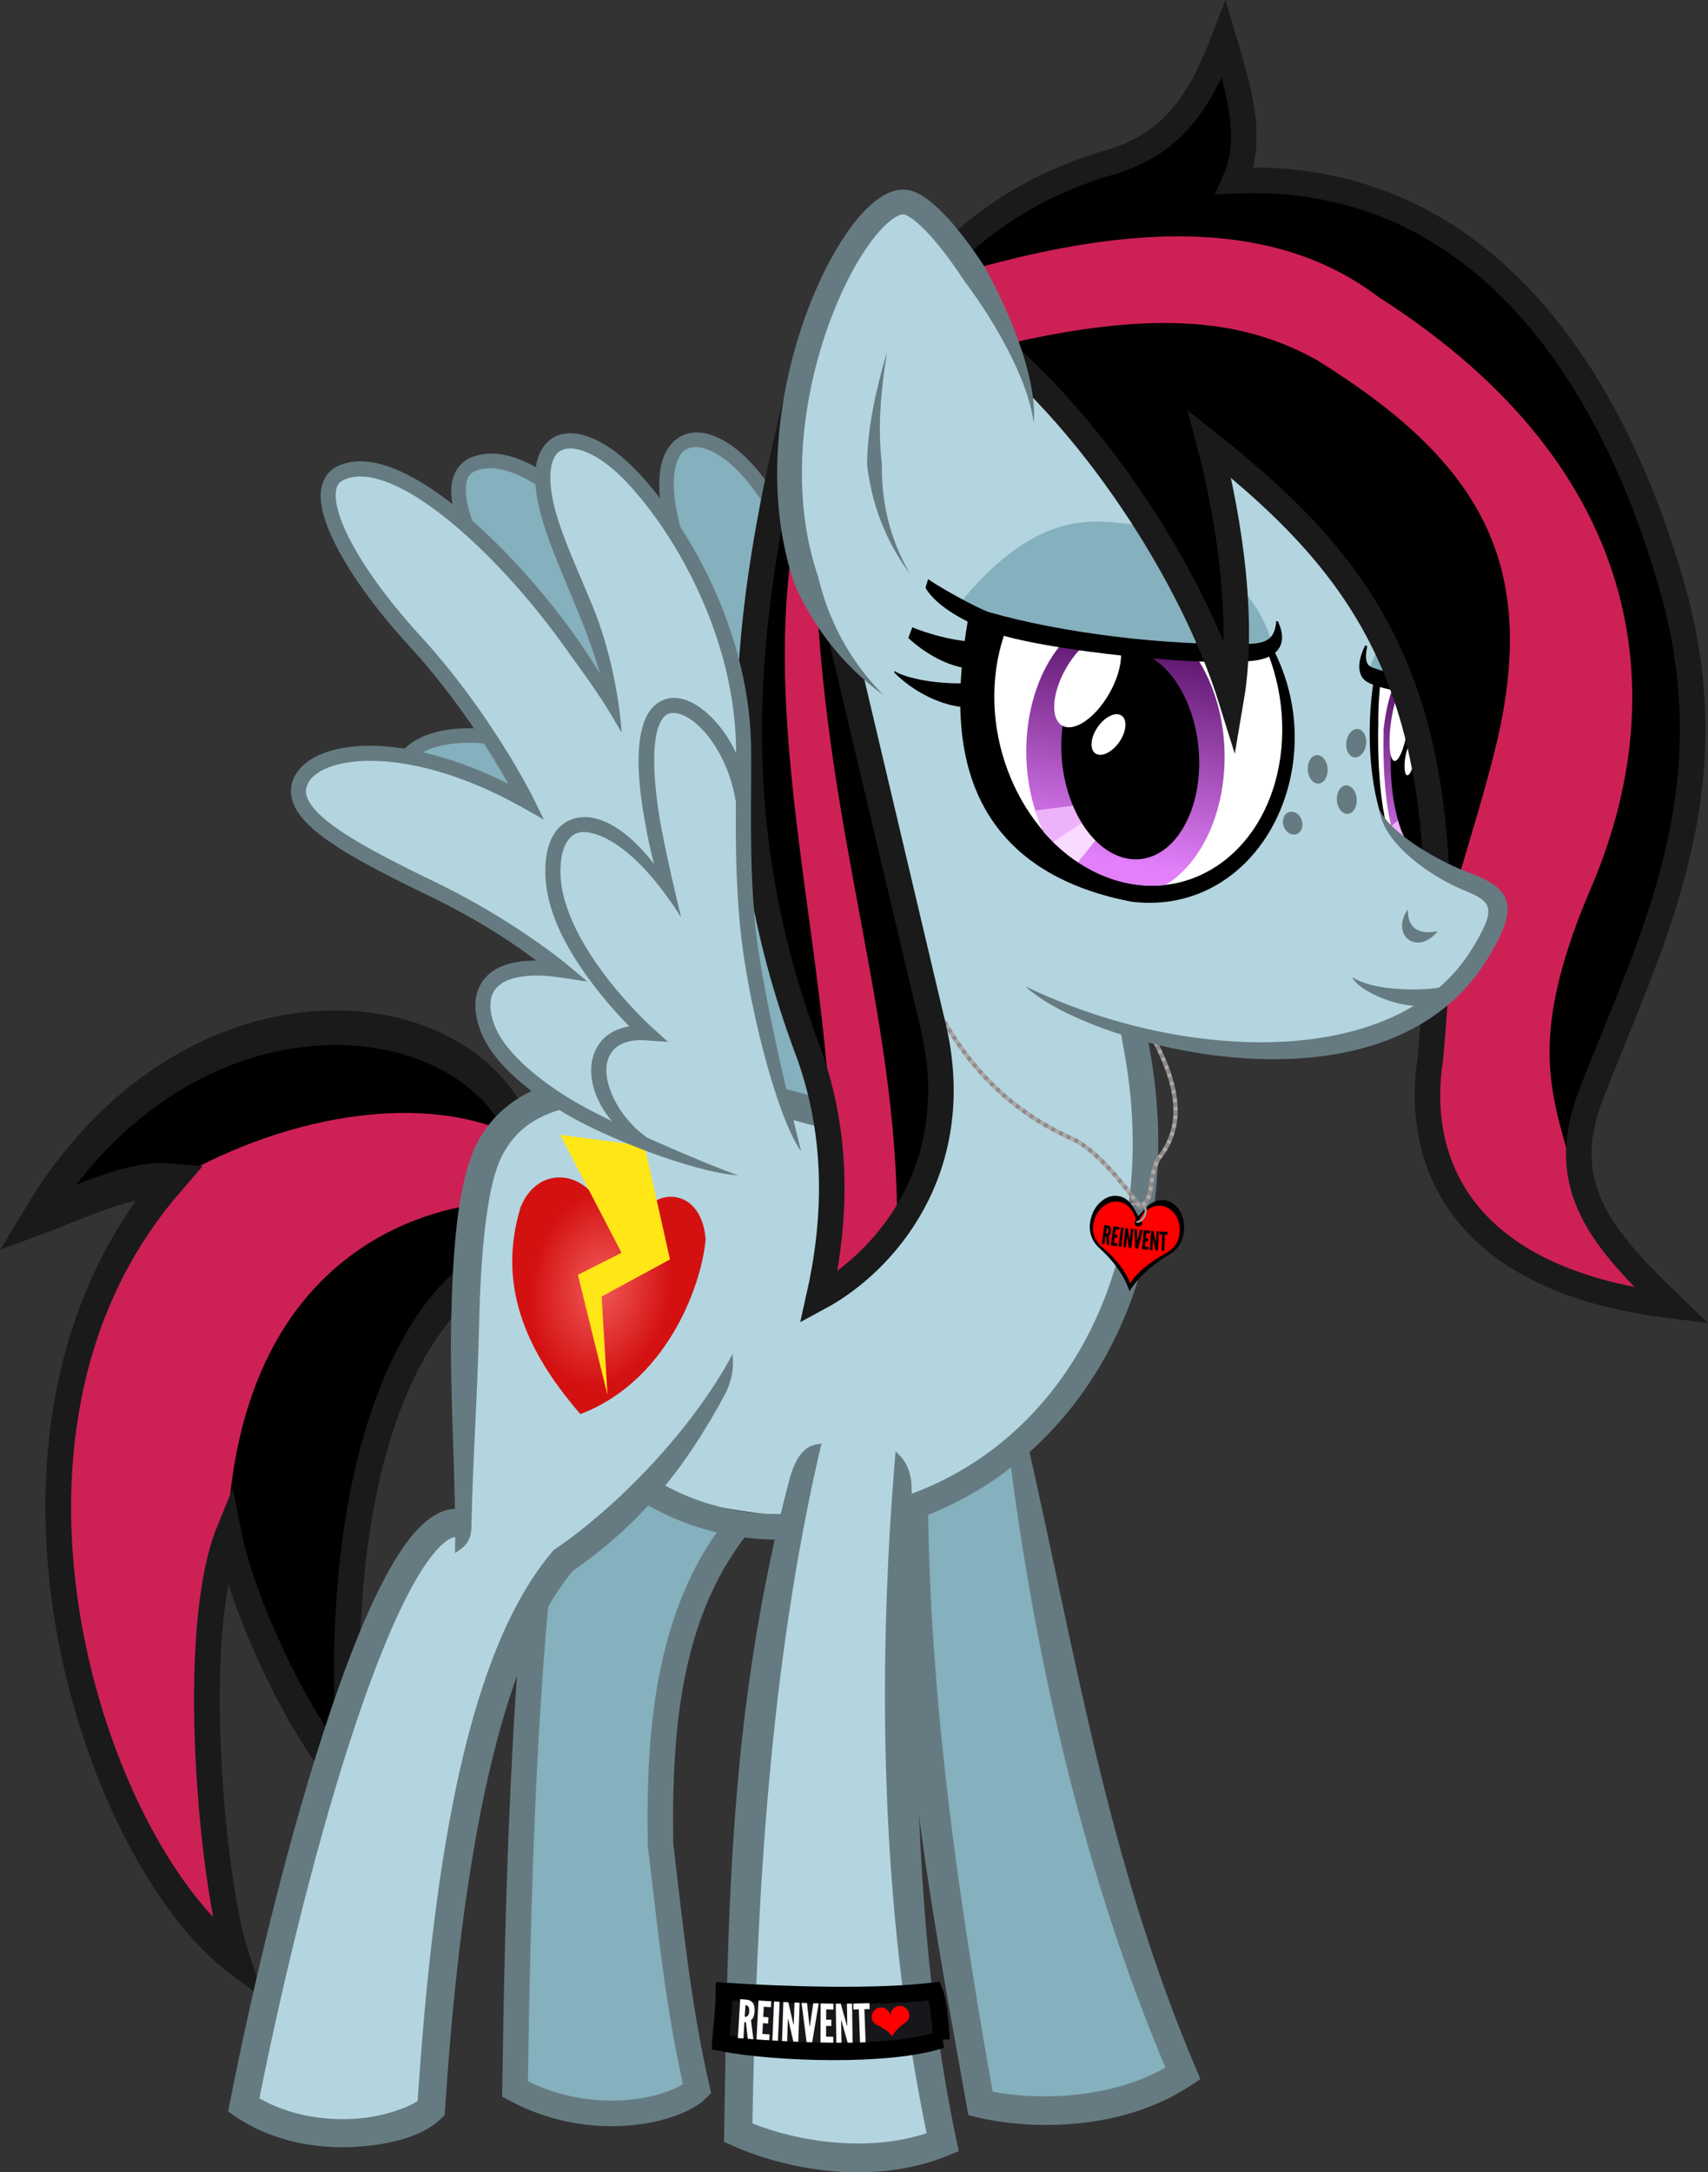 <?xml version="1.0" encoding="UTF-8" standalone="no"?>
<!-- Created with Inkscape (http://www.inkscape.org/) -->
<svg xmlns:dc="http://purl.org/dc/elements/1.1/" xmlns:cc="http://creativecommons.org/ns#" xmlns:rdf="http://www.w3.org/1999/02/22-rdf-syntax-ns#" xmlns:svg="http://www.w3.org/2000/svg" xmlns="http://www.w3.org/2000/svg" xmlns:xlink="http://www.w3.org/1999/xlink" xmlns:sodipodi="http://sodipodi.sourceforge.net/DTD/sodipodi-0.dtd" xmlns:inkscape="http://www.inkscape.org/namespaces/inkscape" width="226.484mm" height="287.95mm" viewBox="0 0 802.501 1020.294" id="svg13777" version="1.1" inkscape:version="0.91 r13725" sodipodi:docname="EmoOC4.svg">
  <rect x="0" y="0" width="802.501" height="1020.294" fill="#333333" stroke="none"/>
  <defs id="defs13779">
    <clipPath id="clipPath4334-3" clipPathUnits="userSpaceOnUse">
      <path style="opacity:1;fill:#ffffff;fill-opacity:1;fill-rule:evenodd;stroke:none;stroke-width:6;stroke-linecap:butt;stroke-linejoin:miter;stroke-miterlimit:12;stroke-dasharray:none;stroke-dashoffset:7.5;stroke-opacity:1" d="m 500.515,562.796 c 95.01,-9.851 102.808,-24.08 102.808,-24.08 21.895,-29.553 21.772,-76.346 21.772,-76.346 0,0 15.954,-95.5 -59.296,-93.585 -56.992,7.115 -88.199,74.567 -88.199,74.567 -13.812,80.724 22.915,119.444 22.915,119.444 z" id="path4336-6" inkscape:connector-curvature="0" sodipodi:nodetypes="cccccc"/>
    </clipPath>
    <linearGradient inkscape:collect="always" xlink:href="#linearGradient10648" id="linearGradient10289-9" gradientUnits="userSpaceOnUse" x1="641.05" y1="430.004" x2="626.065" y2="568.425"/>
    <linearGradient inkscape:collect="always" id="linearGradient10648">
      <stop style="stop-color:#5e176f;stop-opacity:1;" offset="0" id="stop10650"/>
      <stop style="stop-color:#e27ff9;stop-opacity:1" offset="1" id="stop10652"/>
    </linearGradient>
    <clipPath id="clipPath4250-2" clipPathUnits="userSpaceOnUse">
      <ellipse style="opacity:1;fill:url(#linearGradient4234);fill-opacity:1;fill-rule:evenodd;stroke:none;stroke-width:4;stroke-linecap:butt;stroke-linejoin:miter;stroke-miterlimit:12;stroke-dasharray:none;stroke-dashoffset:7.5;stroke-opacity:1" id="ellipse4252-5" cx="634.012" cy="494.687" rx="58.959" ry="81.931" transform="matrix(1,0,-0.136,0.991,0,0)"/>
    </clipPath>
    <radialGradient inkscape:collect="always" xlink:href="#linearGradient5264" id="radialGradient8935" gradientUnits="userSpaceOnUse" gradientTransform="matrix(0.967,-6.2360455e-8,4.2178498e-8,1.371,12.684,-30.127)" cx="215.82" cy="43.473" fx="215.82" fy="43.473" r="12.859"/>
    <linearGradient inkscape:collect="always" id="linearGradient5264">
      <stop style="stop-color:#f25a5a;stop-opacity:1" offset="0" id="stop5266"/>
      <stop style="stop-color:#d31111;stop-opacity:1" offset="1" id="stop5268"/>
    </linearGradient>
    <clipPath id="clipPath4328-0" clipPathUnits="userSpaceOnUse">
      <ellipse style="opacity:1;fill:#ffffff;fill-opacity:1;fill-rule:evenodd;stroke:none;stroke-width:10;stroke-linecap:butt;stroke-linejoin:miter;stroke-miterlimit:12;stroke-dasharray:none;stroke-dashoffset:7.5;stroke-opacity:1" id="ellipse4330-0" cx="635.441" cy="470.458" rx="86.072" ry="98.922" transform="matrix(1,0,-0.149,0.989,0,0)"/>
    </clipPath>
    <linearGradient inkscape:collect="always" xlink:href="#linearGradient10648" id="linearGradient10654" x1="630.262" y1="430.773" x2="621.416" y2="555.822" gradientUnits="userSpaceOnUse"/>
    <clipPath id="clipPath13658" clipPathUnits="userSpaceOnUse">
      <ellipse style="opacity:1;fill:url(#linearGradient4234);fill-opacity:1;fill-rule:evenodd;stroke:none;stroke-width:4;stroke-linecap:butt;stroke-linejoin:miter;stroke-miterlimit:12;stroke-dasharray:none;stroke-dashoffset:7.5;stroke-opacity:1" id="ellipse13660" cx="634.012" cy="494.687" rx="58.959" ry="81.931" transform="matrix(1,0,-0.136,0.991,0,0)"/>
    </clipPath>
    <inkscape:path-effect end_linecap_type="zerowidth" miter_limit="20" linejoin_type="bevel" start_linecap_type="zerowidth" interpolator_beta="0.2" interpolator_type="Linear" sort_points="false" offset_points="0.545,2.5 | 1,2.5 | 1.8,2.5" is_visible="true" id="path-effect8068-7-2-86-9-5-83-5" effect="powerstroke"/>
    <inkscape:path-effect end_linecap_type="zerowidth" miter_limit="20" linejoin_type="bevel" start_linecap_type="zerowidth" interpolator_beta="0.2" interpolator_type="Linear" sort_points="true" offset_points="0.5,1.5" is_visible="true" id="path-effect8121-0-5-8-8-9-30-7" effect="powerstroke"/>
  </defs>
  <sodipodi:namedview id="base" pagecolor="#969696" bordercolor="#666666" borderopacity="1.0" inkscape:pageopacity="0" inkscape:pageshadow="2" inkscape:zoom="0.35" inkscape:cx="483.39317" inkscape:cy="453.00406" inkscape:document-units="px" inkscape:current-layer="layer1" showgrid="false" fit-margin-top="0" fit-margin-left="0" fit-margin-right="0" fit-margin-bottom="0" inkscape:window-width="1600" inkscape:window-height="856" inkscape:window-x="-4" inkscape:window-y="-4" inkscape:window-maximized="1"/>
  <g inkscape:label="Layer 1" inkscape:groupmode="layer" id="layer1" transform="translate(146.965,0.642)">
    <g transform="translate(-626.865,451.987)" id="g13515">
      <g transform="matrix(0.981,-0.193,0.193,0.981,23.589,156.319)" id="g10910">
        <path sodipodi:nodetypes="ccccc" inkscape:connector-curvature="0" id="path10912" d="m 856.694,234.045 c -19.665,105.384 -25.192,209.355 -31.498,313.403 29.312,8.549 60.213,12.729 95.01,6.196 C 903.519,447.594 901.887,343.552 905.748,240.241 Z" style="display:inline;opacity:1;fill:#85b0bd;fill-opacity:1;fill-rule:evenodd;stroke:#000000;stroke-width:0;stroke-linecap:butt;stroke-linejoin:miter;stroke-miterlimit:4;stroke-dasharray:none;stroke-opacity:1"/>
        <path sodipodi:nodetypes="ccccccccccccc" inkscape:connector-curvature="0" id="path10914" d="m 850.945,241.668 c -28.513,108.449 -28.966,201.634 -30.793,307.328 l -0.075,4.333 3.955,1.78 c 25.039,11.273 65.959,19.182 101.246,4.702 l 5.064,-2.08 -1.123,-5.357 C 907.285,447.274 911.457,352.598 908.173,244.285 c -0.769,-8.183 -3.961,-12.005 -7.487,-15.224 -8.834,103.795 -7.096,215.298 14.577,320.196 -27.683,9.248 -60.612,3.955 -81.848,-4.573 1.918,-103.848 7.892,-214.902 32.44,-319.295 -3.971,0.66 -10.414,0.639 -14.91,16.28 z" style="color:#000000;font-style:normal;font-variant:normal;font-weight:normal;font-stretch:normal;font-size:medium;line-height:normal;font-family:sans-serif;text-indent:0;text-align:start;text-decoration:none;text-decoration-line:none;text-decoration-style:solid;text-decoration-color:#000000;letter-spacing:normal;word-spacing:normal;text-transform:none;direction:ltr;block-progression:tb;writing-mode:lr-tb;baseline-shift:baseline;text-anchor:start;white-space:normal;clip-rule:nonzero;display:inline;overflow:visible;visibility:visible;opacity:1;isolation:auto;mix-blend-mode:normal;color-interpolation:sRGB;color-interpolation-filters:linearRGB;solid-color:#000000;solid-opacity:1;fill:#667b81;fill-opacity:1;fill-rule:evenodd;stroke:none;stroke-width:12;stroke-linecap:butt;stroke-linejoin:miter;stroke-miterlimit:4;stroke-dasharray:none;stroke-dashoffset:0;stroke-opacity:1;color-rendering:auto;image-rendering:auto;shape-rendering:auto;text-rendering:auto;enable-background:accumulate"/>
      </g>
      <g id="g10809">
        <g transform="matrix(0.793,0.749,-0.547,1.057,849.956,-484.848)" style="display:inline;fill:#000000;fill-opacity:1;stroke:none;stroke-width:0.895;stroke-opacity:1" inkscape:label="hair 1" id="g10793">
          <path sodipodi:nodetypes="ccccccc" inkscape:connector-curvature="0" id="path10795" d="M 165.779,467.142 C 145.776,378.104 -24.123,452.73 -34.292,596.285 -18.417,576.973 -5.547,557.516 11.546,546.952 -22.919,683.684 119.567,768.954 198.296,760.565 173.272,745.363 111.872,677.198 107.563,636.093 130.2,655.493 183.989,676.58 207.012,675.246 96.658,545.87 160.171,461.221 168.982,480.326" style="fill:#000000;fill-opacity:1;fill-rule:evenodd;stroke:none;stroke-width:12.532;stroke-linecap:butt;stroke-linejoin:miter;stroke-miterlimit:13.8;stroke-dasharray:none;stroke-opacity:1"/>
        </g>
        <path style="fill:#cd2156;fill-opacity:1;fill-rule:evenodd;stroke:#000000;stroke-width:0;stroke-linecap:butt;stroke-linejoin:miter;stroke-miterlimit:4;stroke-dasharray:none;stroke-opacity:1" d="M 587.324,464.609 C 586.876,399.003 562.104,346.37 586.653,267.432 592.355,141.597 672.188,116.399 707.374,112.507 l 16.096,-30.851 C 681.093,59.841 615.694,70.332 562.509,101.106 461.459,230.357 516.983,378.137 587.324,464.609 Z" id="path10807" inkscape:connector-curvature="0" sodipodi:nodetypes="cccccc"/>
        <g id="g10789" inkscape:label="hair 1" style="display:inline;fill:none;fill-opacity:1;stroke:#1a1a1a;stroke-width:0.895;stroke-opacity:1" transform="matrix(0.793,0.749,-0.547,1.057,849.956,-484.848)">
          <path style="fill:none;fill-opacity:1;fill-rule:evenodd;stroke:#1a1a1a;stroke-width:12.532;stroke-linecap:butt;stroke-linejoin:miter;stroke-miterlimit:13.8;stroke-dasharray:none;stroke-opacity:1" d="M 165.779,467.142 C 145.776,378.104 -24.123,452.73 -34.292,596.285 -18.417,576.973 -5.547,557.516 11.546,546.952 -22.919,683.684 119.567,768.954 198.296,760.565 173.272,745.363 111.872,677.198 107.563,636.093 130.2,655.493 183.989,676.58 207.012,675.246 96.658,545.87 160.171,461.221 168.982,480.326" id="path10791" inkscape:connector-curvature="0" sodipodi:nodetypes="ccccccc"/>
        </g>
      </g>
      <g id="g10308" style="display:inline" transform="matrix(0.625,1.171,-1.221,0.709,1148.397,-668.578)">
        <path style="display:inline;fill:#85b0bd;fill-opacity:1;stroke:none" d="m 381.013,416.727 c -46.986,-7.703 -91.606,-39.185 -117.576,-55.304 -30.759,-19.092 -69.65,-21.92 -94.752,-17.324 -25.102,4.596 -32.806,20.882 -5.346,29.741 19.327,6.235 46.695,5.026 69.544,17.365 -30.082,-6.82 -114.012,6.11 -117.752,33.232 -1.747,12.674 27.846,15.068 59.577,9.659 34.3,-5.847 65.041,-2.316 65.041,-2.316 -40.694,21.403 -53.991,50.67 -45.29,60.329 7.45,8.271 28.32,-3.407 52.715,-18.256 24.395,-14.849 45.962,-21.567 45.962,-21.567 -13.945,15.728 -12.448,27.753 2.672,31.105 18.295,4.056 52.197,-13.728 78.292,-36.762" id="path10310" inkscape:connector-curvature="0" sodipodi:nodetypes="cssscsscsscsc"/>
        <path style="color:#000000;font-style:normal;font-variant:normal;font-weight:normal;font-stretch:normal;font-size:medium;line-height:normal;font-family:Sans;-inkscape-font-specification:Sans;text-indent:0;text-align:start;text-decoration:none;text-decoration-line:none;letter-spacing:normal;word-spacing:normal;text-transform:none;direction:ltr;block-progression:tb;writing-mode:lr-tb;baseline-shift:baseline;text-anchor:start;display:inline;overflow:visible;visibility:visible;fill:#667b81;fill-opacity:1;fill-rule:nonzero;stroke:none;stroke-width:5;marker:none;enable-background:accumulate" d="m 188.656,339.062 c -7.797,0.091 -15.098,0.791 -21.531,1.969 -6.511,1.192 -11.958,3.137 -16.125,5.656 -4.167,2.519 -7.157,5.631 -8.219,9.375 -1.061,3.744 0.19,7.858 3.375,11.156 3.185,3.298 8.202,6.081 15.312,8.375 15.484,4.995 36.143,6.345 54.938,12.188 -15.557,-0.509 -34.919,1.133 -53.062,4.969 -12.962,2.74 -25.119,6.538 -34.469,11.5 -9.349,4.962 -16.205,11.184 -17.312,19.219 -0.569,4.125 1.709,7.843 5.25,10.094 3.541,2.25 8.346,3.563 14.125,4.344 11.558,1.562 27.041,0.768 43.094,-1.969 23.922,-4.078 45.538,-3.511 56.531,-2.844 -16.692,9.935 -28.494,21.045 -35.188,31.281 -3.81,5.827 -6.081,11.326 -6.812,16.25 -0.731,4.924 0.13,9.415 2.938,12.531 2.447,2.716 6.085,3.749 9.938,3.562 3.852,-0.186 8.13,-1.445 12.875,-3.375 9.49,-3.861 20.843,-10.531 33.062,-17.969 17.054,-10.38 29.708,-15.447 37.406,-18.281 -3.498,5.387 -5.256,10.415 -4.812,15 0.316,3.272 1.844,6.246 4.312,8.469 2.468,2.222 5.795,3.752 9.875,4.656 10.22,2.266 23.599,-1.466 37.875,-8.406 14.276,-6.941 39.969,-25.406 48.844,-37.281 -8.5,6.625 -37.259,26.085 -51.031,32.781 -13.773,6.696 -26.519,9.822 -34.594,8.031 -3.48,-0.772 -5.996,-2.002 -7.625,-3.469 -1.629,-1.467 -2.451,-3.131 -2.656,-5.25 -0.41,-4.238 2.204,-10.687 8.938,-18.281 l 5.938,-6.719 -8.562,2.656 c 0,0 -21.832,6.797 -46.5,21.812 -12.176,7.411 -23.469,14.002 -32.375,17.625 -4.453,1.811 -8.3,2.859 -11.219,3 -2.919,0.141 -4.691,-0.487 -5.969,-1.906 -1.543,-1.713 -2.305,-4.488 -1.719,-8.438 0.587,-3.949 2.55,-8.909 6.062,-14.281 7.026,-10.745 20.219,-23.184 40.25,-33.719 l 7.156,-3.75 -8.031,-0.938 c 0,0 -31.042,-3.573 -65.75,2.344 -15.678,2.673 -30.859,3.389 -41.594,1.938 -5.368,-0.726 -9.617,-2.031 -12.125,-3.625 -2.508,-1.594 -3.274,-2.975 -2.969,-5.188 0.762,-5.526 6.03,-10.888 14.719,-15.5 8.689,-4.612 20.495,-8.355 33.156,-11.031 12.39,-2.619 25.643,-4.211 37.618,-4.777 C 214.493,392.259 223.25,391.5 236.75,392.375 224.875,385.75 209.667,380.221 197.084,377.827 184.411,375.416 172.357,373.862 163,370.844 c -6.619,-2.136 -10.941,-4.703 -13.25,-7.094 -2.309,-2.391 -2.726,-4.303 -2.156,-6.312 0.57,-2.01 2.52,-4.365 6,-6.469 3.48,-2.104 8.397,-3.925 14.438,-5.031 24.474,-4.481 62.949,-1.652 93,17 12.76,7.92 29.83,20.358 50.743,31.223 21.18,11.003 58.92,24.112 73.769,23.582 0,0 -50.08,-17.038 -70.67,-27.653 -20.819,-10.734 -38.017,-23.208 -51.218,-31.402 -23.601,-14.649 -51.61,-19.899 -75,-19.625 z" id="path10312" inkscape:connector-curvature="0" sodipodi:nodetypes="sssssscsssssscsssssscsssscsssscccsssssscccssssssscsssssssscsss"/>
      </g>
      <path sodipodi:nodetypes="ccccc" inkscape:connector-curvature="0" id="path4754" d="m 829.249,260.577 c -35.342,41.567 -39.92,98.323 -39.005,153.073 4.537,38.303 8.372,76.606 17.196,114.909 -9.508,9.615 -48.47,20.013 -85.56,0 1.15,-73.957 3.385,-211.622 18.619,-297.65" style="display:inline;opacity:1;fill:#85b0bd;fill-opacity:1;fill-rule:evenodd;stroke:#667b81;stroke-width:12;stroke-linecap:butt;stroke-linejoin:miter;stroke-miterlimit:4;stroke-dasharray:none;stroke-opacity:1"/>
      <path sodipodi:nodetypes="ccccccccc" inkscape:connector-curvature="0" id="path4770" d="m 595.417,532.991 c 27.335,16.118 56.673,14.22 86.748,5.68 13.034,-86.655 23.287,-173.638 58.865,-257.641 31.914,-25.028 62.695,-51.076 81.068,-88.29 L 852.563,67.276 c -41.641,-3.151 -83.592,-9.402 -123.926,0.516 -42.864,52.763 -27.056,127.778 -34.08,194.134 -37.164,37.33 -47.518,89.979 -67.127,137.34 z" style="display:inline;opacity:1;fill:#b3d5df;fill-opacity:1;fill-rule:evenodd;stroke:#000000;stroke-width:0;stroke-linecap:butt;stroke-linejoin:miter;stroke-miterlimit:4;stroke-dasharray:none;stroke-opacity:1"/>
      <path sodipodi:nodetypes="ccccccc" inkscape:connector-curvature="0" id="path4774" d="m 890.403,-30.633 114.6,-13.833 c 21.77,89.234 28.642,261.632 -102.353,306.909 -41.457,-0.055 -80.919,-4.765 -118.246,-14.457 l 53.701,-183.808 57.644,15.705 z" style="display:inline;opacity:1;fill:#b3d5df;fill-opacity:1;fill-rule:evenodd;stroke:#000000;stroke-width:0;stroke-linecap:butt;stroke-linejoin:miter;stroke-miterlimit:4;stroke-dasharray:none;stroke-opacity:1"/>
      <path sodipodi:nodetypes="cccccscsssccssscccscccccc" inkscape:connector-curvature="0" id="path4749" d="m 824.28,183.045 c -19.315,36.26 -54.744,72.314 -83.448,91.799 l -0.741,0.501 -0.578,0.683 c -38.763,45.623 -55.532,139.068 -63.382,258.15 -4.606,3.101 -16.373,7.611 -30.265,8.378 -14.225,0.785 -30.356,-1.74 -44.083,-9.665 11.471,-57.47 27.962,-124.628 45.664,-177.147 9.075,-26.924 18.491,-49.997 27.386,-65.568 4.447,-7.785 8.805,-13.671 12.491,-17.106 3.686,-3.435 6.098,-4.096 7.633,-3.879 l 1.838,-13.032 c -6.847,-0.966 -13.168,2.366 -18.445,7.283 -5.276,4.917 -10.11,11.742 -14.946,20.208 -9.673,16.932 -19.205,40.525 -28.429,67.892 -18.448,54.735 -35.468,124.431 -47.054,183.297 l -0.842,4.282 3.618,2.442 c 17.529,11.831 38.164,15.112 55.895,14.133 17.731,-0.979 32.372,-5.305 40.46,-13.201 l 1.808,-1.765 0.163,-2.521 c 7.675,-119.356 26.028,-212.476 60.145,-253.166 30.379,-20.894 52.181,-46.767 72.051,-84.069 4.476,-10.228 2.592,-15.843 3.062,-17.929 z" style="color:#000000;font-style:normal;font-variant:normal;font-weight:normal;font-stretch:normal;font-size:medium;line-height:normal;font-family:sans-serif;text-indent:0;text-align:start;text-decoration:none;text-decoration-line:none;text-decoration-style:solid;text-decoration-color:#000000;letter-spacing:normal;word-spacing:normal;text-transform:none;direction:ltr;block-progression:tb;writing-mode:lr-tb;baseline-shift:baseline;text-anchor:start;white-space:normal;clip-rule:nonzero;display:inline;overflow:visible;visibility:visible;opacity:1;isolation:auto;mix-blend-mode:normal;color-interpolation:sRGB;color-interpolation-filters:linearRGB;solid-color:#000000;solid-opacity:1;fill:#667b81;fill-opacity:1;fill-rule:evenodd;stroke:none;stroke-width:12;stroke-linecap:butt;stroke-linejoin:miter;stroke-miterlimit:4;stroke-dasharray:none;stroke-dashoffset:0;stroke-opacity:1;color-rendering:auto;image-rendering:auto;shape-rendering:auto;text-rendering:auto;enable-background:accumulate"/>
      <path sodipodi:nodetypes="cscccsccscsccsccsccccc" inkscape:connector-curvature="0" id="path4752" d="m 781.397,51.555 c -10.095,-0.17 -20.467,0.152 -30.447,1.799 -19.961,3.295 -39.085,12.786 -48.519,34.316 l -0.028,0.064 -0.028,0.066 c -7.809,18.924 -9.787,48.257 -10.51,80.963 -0.723,32.706 2.456,78.148 1.835,108.032 3.703,-2.498 7.726,-4.583 7.707,-12.936 0.631,-30.354 2.904,-62.547 3.617,-94.804 0.712,-32.212 3.348,-61.206 9.494,-76.165 7.478,-17.002 21.053,-23.658 38.575,-26.551 17.517,-2.892 38.251,-1.141 56.54,-0.491 0.005,1.9e-4 0.012,0.002 0.017,0.002 17.153,0.843 31.979,4.365 44.338,7.953 12.363,3.59 28.024,6.825 36.337,7.85 l 1.611,-13.062 C 886.716,67.949 870.514,64.899 857.66,61.166 844.806,57.434 828.866,53.614 810.278,52.703 l -0.045,-0.002 -0.045,-0.002 c -8.878,-0.314 -18.697,-0.974 -28.792,-1.144 z" style="color:#000000;font-style:normal;font-variant:normal;font-weight:normal;font-stretch:normal;font-size:medium;line-height:normal;font-family:sans-serif;text-indent:0;text-align:start;text-decoration:none;text-decoration-line:none;text-decoration-style:solid;text-decoration-color:#000000;letter-spacing:normal;word-spacing:normal;text-transform:none;direction:ltr;block-progression:tb;writing-mode:lr-tb;baseline-shift:baseline;text-anchor:start;white-space:normal;clip-rule:nonzero;display:inline;overflow:visible;visibility:visible;opacity:1;isolation:auto;mix-blend-mode:normal;color-interpolation:sRGB;color-interpolation-filters:linearRGB;solid-color:#000000;solid-opacity:1;fill:#667b81;fill-opacity:1;fill-rule:evenodd;stroke:none;stroke-width:12;stroke-linecap:butt;stroke-linejoin:miter;stroke-miterlimit:4;stroke-dasharray:none;stroke-dashoffset:0;stroke-opacity:1;color-rendering:auto;image-rendering:auto;shape-rendering:auto;text-rendering:auto;enable-background:accumulate"/>
      <path sodipodi:nodetypes="cc" inkscape:connector-curvature="0" id="path4756" d="m 783.953,247.157 c 25.599,15.669 50.785,17.886 65.428,17.195" style="display:inline;opacity:1;fill:none;fill-rule:evenodd;stroke:#667b81;stroke-width:12;stroke-linecap:butt;stroke-linejoin:miter;stroke-miterlimit:4;stroke-dasharray:none;stroke-opacity:1"/>
      <g id="g10906">
        <path style="display:inline;opacity:1;fill:#b3d5df;fill-opacity:1;fill-rule:evenodd;stroke:#000000;stroke-width:0;stroke-linecap:butt;stroke-linejoin:miter;stroke-miterlimit:4;stroke-dasharray:none;stroke-opacity:1" d="m 856.694,234.045 c -19.665,105.384 -25.192,209.355 -31.498,313.403 29.312,8.549 60.213,12.729 95.01,6.196 C 903.519,447.594 901.887,343.552 905.748,240.241 Z" id="path4772" inkscape:connector-curvature="0" sodipodi:nodetypes="ccccc"/>
        <path style="color:#000000;font-style:normal;font-variant:normal;font-weight:normal;font-stretch:normal;font-size:medium;line-height:normal;font-family:sans-serif;text-indent:0;text-align:start;text-decoration:none;text-decoration-line:none;text-decoration-style:solid;text-decoration-color:#000000;letter-spacing:normal;word-spacing:normal;text-transform:none;direction:ltr;block-progression:tb;writing-mode:lr-tb;baseline-shift:baseline;text-anchor:start;white-space:normal;clip-rule:nonzero;display:inline;overflow:visible;visibility:visible;opacity:1;isolation:auto;mix-blend-mode:normal;color-interpolation:sRGB;color-interpolation-filters:linearRGB;solid-color:#000000;solid-opacity:1;fill:#667b81;fill-opacity:1;fill-rule:evenodd;stroke:none;stroke-width:12;stroke-linecap:butt;stroke-linejoin:miter;stroke-miterlimit:4;stroke-dasharray:none;stroke-dashoffset:0;stroke-opacity:1;color-rendering:auto;image-rendering:auto;shape-rendering:auto;text-rendering:auto;enable-background:accumulate" d="m 850.945,241.668 c -28.513,108.449 -28.966,201.634 -30.793,307.328 l -0.075,4.333 3.955,1.78 c 25.039,11.273 65.959,19.182 101.246,4.702 l 5.064,-2.08 -1.123,-5.357 C 907.285,447.274 911.457,352.598 908.173,244.285 c -0.769,-8.183 -3.961,-12.005 -7.487,-15.224 -8.834,103.795 -7.096,215.298 14.577,320.196 -27.683,9.248 -60.612,3.955 -81.848,-4.573 1.918,-103.848 7.892,-214.902 32.44,-319.295 -3.971,0.66 -10.414,0.639 -14.91,16.28 z" id="path4758" inkscape:connector-curvature="0" sodipodi:nodetypes="ccccccccccccc"/>
      </g>
      <path sodipodi:nodetypes="ccc" inkscape:connector-curvature="0" id="path4762" d="m 905.163,256.384 c 81.052,-26.778 127.71,-115.451 108.733,-216.686 -7.861,-41.326 1.102,-53.638 6.379,-81.816" style="display:inline;opacity:1;fill:none;fill-rule:evenodd;stroke:#667b81;stroke-width:12;stroke-linecap:butt;stroke-linejoin:miter;stroke-miterlimit:4;stroke-dasharray:none;stroke-opacity:1"/>
      <path stroke-miterlimit="12" inkscape:connector-curvature="0" sodipodi:nodetypes="ccc" d="m 1155.026,-41.762 c 23.363,-50.831 67.131,-195.344 -87.697,-265.942 -70.055,-19.729 -108.294,20.192 -147.829,60.774" id="path9072" style="fill:none;stroke:#667b81;stroke-width:12;stroke-linecap:round;stroke-miterlimit:12;stroke-dasharray:none;stroke-opacity:1"/>
      <g transform="matrix(0.982,0.187,-0.187,0.982,-81.378,-653.705)" id="g13494">
        <path sodipodi:nodetypes="cc" inkscape:connector-curvature="0" id="path13456" d="m 1221.884,556.47 c -3.243,0.476 -10.043,-5.725 -2.273,-8.3" style="fill:none;fill-rule:evenodd;stroke:#a0a0a0;stroke-width:1px;stroke-linecap:round;stroke-linejoin:round;stroke-opacity:1"/>
        <path style="fill:none;fill-rule:evenodd;stroke:#aaaaaa;stroke-width:2;stroke-linecap:butt;stroke-linejoin:round;stroke-miterlimit:4;stroke-dasharray:2, 2;stroke-dashoffset:2;stroke-opacity:1" d="m 1050.098,385.098 c 39.62,51.265 58.393,120.351 133.504,138.625 16.121,3.395 38.128,26.073 38.202,25.788 6.227,-6.373 0.681,-12.764 4.139,-24.121 16.029,-29.447 -16.459,-59.083 -34.212,-78.638" id="path13249" inkscape:connector-curvature="0" sodipodi:nodetypes="ccccc"/>
        <g id="g13315" transform="translate(212.021,-26.779)">
          <path sodipodi:nodetypes="ccscccccccccccccccc" id="path13313" style="font-style:normal;font-variant:normal;font-weight:normal;font-stretch:normal;font-size:35px;line-height:125%;font-family:'League Gothic';-inkscape-font-specification:'League Gothic';letter-spacing:0px;word-spacing:0px;fill:#000000;fill-opacity:1;stroke:none;stroke-width:1px;stroke-linecap:butt;stroke-linejoin:miter;stroke-opacity:1" d="m 1012.181,616.024 c -3.103,-5.673 -8.959,-11.982 -17.567,-17.193 -4.006,-2.434 -6.329,-6.197 -6.635,-10.618 -0.129,-1.863 0.012,-3.677 0.424,-5.443 0.431,-1.768 1.141,-3.375 2.129,-4.822 0.952,-1.393 2.08,-2.529 3.384,-3.406 1.229,-0.82 2.6,-1.304 4.113,-1.452 1.513,-0.148 2.932,0.064 4.257,0.634 1.386,0.59 2.655,1.491 3.807,2.704 1.131,1.19 3.539,4.193 3.539,4.193 0,0 1.992,-3.433 2.944,-4.826 0.97,-1.42 2.098,-2.555 3.384,-3.406 1.229,-0.82 2.6,-1.304 4.113,-1.452 1.513,-0.148 2.932,0.064 4.257,0.634 1.407,0.613 2.676,1.514 3.807,2.704 1.173,1.236 2.085,2.685 2.734,4.347 0.669,1.66 1.068,3.422 1.197,5.284 0.309,4.471 -1.179,8.606 -4.799,11.735 -7.777,6.811 -12.805,14.183 -15.086,20.382 z" inkscape:connector-curvature="0"/>
          <path inkscape:connector-curvature="0" d="m 1011.77,612.34 c -2.856,-4.985 -8.245,-9.767 -16.169,-14.345 -3.687,-2.139 -5.671,-5.151 -5.953,-9.036 -0.119,-1.637 0.011,-3.231 0.391,-4.782 0.397,-1.553 1.05,-2.965 1.959,-4.237 0.876,-1.224 1.914,-2.222 3.114,-2.993 1.131,-0.721 2.393,-1.146 3.785,-1.276 1.392,-0.13 2.698,0.056 3.918,0.557 1.276,0.518 2.443,1.31 3.504,2.376 1.041,1.046 1.869,2.298 2.484,3.756 0.632,1.435 0.789,0.517 0.912,2.219 -0.123,-1.702 0.235,-0.832 0.634,-2.363 0.415,-1.555 1.061,-2.944 1.937,-4.169 0.892,-1.248 1.931,-2.245 3.115,-2.993 1.131,-0.721 2.393,-1.146 3.785,-1.276 1.392,-0.13 2.698,0.056 3.918,0.558 1.295,0.538 2.463,1.33 3.504,2.376 1.08,1.086 1.919,2.359 2.516,3.819 0.616,1.459 0.983,3.006 1.101,4.643 0.285,3.928 -1.239,7.267 -4.571,10.017 -7.157,5.985 -11.786,11.701 -13.885,17.148 z" style="font-style:normal;font-variant:normal;font-weight:normal;font-stretch:normal;font-size:35px;line-height:125%;font-family:'League Gothic';-inkscape-font-specification:'League Gothic';letter-spacing:0px;word-spacing:0px;fill:#ff0000;fill-opacity:1;stroke:none;stroke-width:1px;stroke-linecap:butt;stroke-linejoin:miter;stroke-opacity:1" id="path13291" sodipodi:nodetypes="ccccccccccccccccccccc"/>
        </g>
        <g id="g13319" transform="matrix(0.489,-0.054,0.054,0.489,720.953,320.058)">
          <path inkscape:connector-curvature="0" d="m 931.401,613.456 -0.891,-7.813 -0.703,-0.052 -0.467,7.712 -2.619,-0.194 1.107,-18.286 2.619,0.194 c 3.128,0.232 4.351,2.147 4.142,5.606 -0.11,1.816 -0.67,3.424 -1.706,4.047 l 1.137,8.981 -2.619,-0.194 z m -1.444,-10.353 c 0.364,0.027 0.852,0.013 1.261,-0.306 0.409,-0.32 0.765,-0.968 0.843,-2.262 0.078,-1.294 -0.195,-2.014 -0.562,-2.391 -0.367,-0.377 -0.85,-0.438 -1.214,-0.465 l -0.328,5.424 z" style="font-style:normal;font-variant:normal;font-weight:normal;font-stretch:normal;font-size:35px;line-height:125%;font-family:'League Gothic';-inkscape-font-specification:'League Gothic';letter-spacing:0px;word-spacing:0px;fill:#000000;fill-opacity:1;stroke:none;stroke-width:1px;stroke-linecap:butt;stroke-linejoin:miter;stroke-opacity:1" id="path13275"/>
          <path inkscape:connector-curvature="0" d="m 936.43,595.452 5.992,0.39 -0.143,2.763 -3.372,-0.219 -0.249,4.804 2.426,0.158 -0.152,2.937 -2.426,-0.158 -0.261,5.029 3.372,0.219 -0.143,2.763 -5.992,-0.39 0.948,-18.297 z" style="font-style:normal;font-variant:normal;font-weight:normal;font-stretch:normal;font-size:35px;line-height:125%;font-family:'League Gothic';-inkscape-font-specification:'League Gothic';letter-spacing:0px;word-spacing:0px;fill:#000000;fill-opacity:1;stroke:none;stroke-width:1px;stroke-linecap:butt;stroke-linejoin:miter;stroke-opacity:1" id="path13277"/>
          <path inkscape:connector-curvature="0" d="m 943.737,595.915 2.621,0.15 -0.814,18.305 -2.621,-0.15 0.814,-18.305 z" style="font-style:normal;font-variant:normal;font-weight:normal;font-stretch:normal;font-size:35px;line-height:125%;font-family:'League Gothic';-inkscape-font-specification:'League Gothic';letter-spacing:0px;word-spacing:0px;fill:#000000;fill-opacity:1;stroke:none;stroke-width:1px;stroke-linecap:butt;stroke-linejoin:miter;stroke-opacity:1" id="path13279"/>
          <path inkscape:connector-curvature="0" d="m 950.569,605.072 -0.189,-0.857 -0.146,-0.007 -0.359,10.391 -2.404,-0.113 0.634,-18.315 2.331,0.109 2.219,9.663 0.189,0.857 0.146,0.007 0.359,-10.391 2.404,0.113 -0.634,18.315 -2.331,-0.109 -2.219,-9.663 z" style="font-style:normal;font-variant:normal;font-weight:normal;font-stretch:normal;font-size:35px;line-height:125%;font-family:'League Gothic';-inkscape-font-specification:'League Gothic';letter-spacing:0px;word-spacing:0px;fill:#000000;fill-opacity:1;stroke:none;stroke-width:1px;stroke-linecap:butt;stroke-linejoin:miter;stroke-opacity:1" id="path13281"/>
          <path inkscape:connector-curvature="0" d="m 962.179,596.745 2.55,0.081 -3.088,18.239 -2.623,-0.083 -2.352,-18.411 2.55,0.081 1.109,10.114 0.082,0.776 0.146,0.005 0.113,-0.77 1.514,-10.031 z" style="font-style:normal;font-variant:normal;font-weight:normal;font-stretch:normal;font-size:35px;line-height:125%;font-family:'League Gothic';-inkscape-font-specification:'League Gothic';letter-spacing:0px;word-spacing:0px;fill:#000000;fill-opacity:1;stroke:none;stroke-width:1px;stroke-linecap:butt;stroke-linejoin:miter;stroke-opacity:1" id="path13283"/>
          <path inkscape:connector-curvature="0" d="m 965.636,596.839 6,0.095 -0.014,2.768 -3.377,-0.053 -0.025,4.814 2.429,0.038 -0.015,2.943 -2.429,-0.038 -0.026,5.038 3.377,0.053 -0.014,2.768 -6,-0.095 0.093,-18.331 z" style="font-style:normal;font-variant:normal;font-weight:normal;font-stretch:normal;font-size:35px;line-height:125%;font-family:'League Gothic';-inkscape-font-specification:'League Gothic';letter-spacing:0px;word-spacing:0px;fill:#000000;fill-opacity:1;stroke:none;stroke-width:1px;stroke-linecap:butt;stroke-linejoin:miter;stroke-opacity:1" id="path13285"/>
          <path inkscape:connector-curvature="0" d="m 975.63,605.719 -0.23,-0.847 -0.146,5.7e-4 0.143,10.401 -2.405,0.01 -0.253,-18.334 2.332,-0.009 2.682,9.543 0.23,0.847 0.146,-5.7e-4 -0.143,-10.401 2.405,-0.01 0.253,18.334 -2.332,0.009 -2.682,-9.543 z" style="font-style:normal;font-variant:normal;font-weight:normal;font-stretch:normal;font-size:35px;line-height:125%;font-family:'League Gothic';-inkscape-font-specification:'League Gothic';letter-spacing:0px;word-spacing:0px;fill:#000000;fill-opacity:1;stroke:none;stroke-width:1px;stroke-linecap:butt;stroke-linejoin:miter;stroke-opacity:1" id="path13287"/>
          <path inkscape:connector-curvature="0" d="m 981.086,599.682 -0.101,-2.768 7.574,-0.211 0.101,2.768 -2.476,0.069 0.566,15.559 -2.622,0.073 -0.566,-15.559 -2.476,0.069 z" style="font-style:normal;font-variant:normal;font-weight:normal;font-stretch:normal;font-size:35px;line-height:125%;font-family:'League Gothic';-inkscape-font-specification:'League Gothic';letter-spacing:0px;word-spacing:0px;fill:#000000;fill-opacity:1;stroke:none;stroke-width:1px;stroke-linecap:butt;stroke-linejoin:miter;stroke-opacity:1" id="path13289"/>
        </g>
        <ellipse style="opacity:1;fill:#000000;fill-opacity:1;fill-rule:evenodd;stroke:#000000;stroke-width:0;stroke-linecap:round;stroke-linejoin:round;stroke-miterlimit:4;stroke-dasharray:none;stroke-dashoffset:0;stroke-opacity:1" id="ellipse13458" cx="-1051.662" cy="834.564" rx="1.737" ry="1.695" transform="matrix(-0.971,0.241,0.241,0.971,0,0)"/>
        <path style="fill:none;fill-rule:evenodd;stroke:#a0a0a0;stroke-width:1px;stroke-linecap:round;stroke-linejoin:round;stroke-opacity:1" d="m 1221.697,556.516 c 3.564,-0.813 5.056,-9.95 -1.875,-8.398" id="path13460" inkscape:connector-curvature="0" sodipodi:nodetypes="cc"/>
        <path sodipodi:nodetypes="ccccc" inkscape:connector-curvature="0" id="path13513" d="m 1050.098,385.098 c 39.62,51.265 58.393,120.351 133.504,138.625 16.121,3.395 38.128,26.073 38.202,25.788 6.227,-6.373 0.681,-12.764 4.139,-24.121 16.029,-29.447 -16.459,-59.083 -34.212,-78.638" style="fill:none;fill-rule:evenodd;stroke:#928888;stroke-width:2;stroke-linecap:butt;stroke-linejoin:round;stroke-miterlimit:4;stroke-dasharray:2, 2;stroke-dashoffset:4;stroke-opacity:1"/>
      </g>
      <path inkscape:connector-curvature="0" sodipodi:nodetypes="cccccccc" d="m 869.464,-171.149 22.82,142.033 c -0.057,0.007 86.468,67.267 176.763,68.343 132.356,-10.182 113.883,-73.005 113.883,-73.005 l -29.557,-12.22 c 0,0 85.15,-180.242 -78.32,-257.768 -91.281,-21.271 -127.455,26.342 -127.455,26.342 z" id="path9074" style="fill:#b3d5df;fill-opacity:1;fill-rule:evenodd"/>
      <path sodipodi:nodetypes="cc" inkscape:connector-curvature="0" id="path10759" d="m 1129.479,-133.635 c -4.122,25.141 -2.087,54.523 7.05,72.702" style="fill:none;fill-rule:evenodd;stroke:#000000;stroke-width:8;stroke-linecap:butt;stroke-linejoin:miter;stroke-miterlimit:4;stroke-dasharray:none;stroke-opacity:1"/>
      <path sodipodi:nodetypes="cccccc" inkscape:connector-curvature="0" id="path4288-7" d="m 1163.223,-44.898 c -28.775,-6.596 -30.831,-16.123 -30.831,-16.123 -6.008,-19.787 -4.901,-51.116 -4.901,-51.116 0,0 -1.366,-56.891 21.559,-55.609 17.234,4.764 23.896,42.876 23.896,42.876 2.372,54.048 -9.724,79.972 -9.724,79.972 z" style="opacity:1;fill:#ffffff;fill-opacity:1;fill-rule:evenodd;stroke:none;stroke-width:6;stroke-linecap:butt;stroke-linejoin:miter;stroke-miterlimit:12;stroke-dasharray:none;stroke-dashoffset:7.5;stroke-opacity:1"/>
      <g clip-path="url(#clipPath4334-3)" id="g4290-1" transform="matrix(-0.276,0,-0.021,0.606,1312.232,-388.083)">
        <ellipse transform="matrix(1,0,-0.136,0.991,0,0)" ry="81.931" rx="58.959" cy="494.687" cx="634.012" id="ellipse4292-5" style="opacity:1;fill:url(#linearGradient10289-9);fill-opacity:1;fill-rule:evenodd;stroke:none;stroke-width:4;stroke-linecap:butt;stroke-linejoin:miter;stroke-miterlimit:12;stroke-dasharray:none;stroke-dashoffset:7.5;stroke-opacity:1"/>
        <g clip-path="url(#clipPath4250-2)" id="g4294-2">
          <path style="opacity:1;fill:#eeb2fb;fill-opacity:1;fill-rule:evenodd;stroke:none;stroke-width:4;stroke-linecap:butt;stroke-linejoin:miter;stroke-miterlimit:12;stroke-dasharray:none;stroke-dashoffset:7.5;stroke-opacity:1" d="m 574.633,531.988 7.904,-7.69 36.315,14.099 -19.866,19.866 z" id="path4296-8" inkscape:connector-curvature="0"/>
          <path style="opacity:1;fill:#f8dbfe;fill-opacity:1;fill-rule:evenodd;stroke:none;stroke-width:4;stroke-linecap:butt;stroke-linejoin:miter;stroke-miterlimit:12;stroke-dasharray:none;stroke-dashoffset:7.5;stroke-opacity:1" d="m 563.952,526.862 22.857,49.773 18.158,-16.021 -31.402,-33.752 z" id="path4298-6" inkscape:connector-curvature="0"/>
        </g>
        <ellipse style="opacity:1;fill:#000000;fill-opacity:1;fill-rule:evenodd;stroke:none;stroke-width:4;stroke-linecap:butt;stroke-linejoin:miter;stroke-miterlimit:12;stroke-dasharray:none;stroke-dashoffset:7.5;stroke-opacity:1" id="ellipse4300-6" cx="662.885" cy="503.473" rx="41.341" ry="60.457" transform="matrix(1,0,-0.187,0.982,0,0)"/>
        <ellipse transform="matrix(0.959,-0.283,0.272,0.962,0,0)" ry="30.015" rx="14.611" cy="605.164" cx="452.43" id="ellipse4302-0" style="opacity:1;fill:#ffffff;fill-opacity:1;fill-rule:evenodd;stroke:none;stroke-width:4;stroke-linecap:butt;stroke-linejoin:miter;stroke-miterlimit:12;stroke-dasharray:none;stroke-dashoffset:7.5;stroke-opacity:1"/>
        <ellipse style="opacity:1;fill:#ffffff;fill-opacity:1;fill-rule:evenodd;stroke:none;stroke-width:4;stroke-linecap:butt;stroke-linejoin:miter;stroke-miterlimit:12;stroke-dasharray:none;stroke-dashoffset:7.5;stroke-opacity:1" id="ellipse4304-7" cx="398.594" cy="606.539" rx="7.693" ry="13.389" transform="matrix(0.972,-0.236,0.316,0.949,0,0)"/>
      </g>
      <path sodipodi:nodetypes="cccc" inkscape:connector-curvature="0" id="path10681" d="m 1128.572,-69.303 20.388,21.555 -25.555,4.807 z" style="fill:#b3d5df;fill-opacity:1;fill-rule:evenodd;stroke:#000000;stroke-width:0;stroke-linecap:butt;stroke-linejoin:miter;stroke-miterlimit:4;stroke-dasharray:none;stroke-opacity:1"/>
      <path style="color:#000000;font-style:normal;font-variant:normal;font-weight:normal;font-stretch:normal;font-size:medium;line-height:normal;font-family:sans-serif;text-indent:0;text-align:start;text-decoration:none;text-decoration-line:none;text-decoration-style:solid;text-decoration-color:#000000;letter-spacing:normal;word-spacing:normal;text-transform:none;direction:ltr;block-progression:tb;writing-mode:lr-tb;baseline-shift:baseline;text-anchor:start;white-space:normal;clip-rule:nonzero;display:inline;overflow:visible;visibility:visible;opacity:1;isolation:auto;mix-blend-mode:normal;color-interpolation:sRGB;color-interpolation-filters:linearRGB;solid-color:#000000;solid-opacity:1;fill:#667b81;fill-opacity:1;fill-rule:evenodd;stroke:none;stroke-width:12;stroke-linecap:butt;stroke-linejoin:miter;stroke-miterlimit:4;stroke-dasharray:none;stroke-dashoffset:0;stroke-opacity:1;color-rendering:auto;image-rendering:auto;shape-rendering:auto;text-rendering:auto;enable-background:accumulate" d="m 870.558,-163.794 c -6.451,83.453 14.553,178.803 19.599,257.704 4.842,-0.317 10.4,-11.883 10.433,-19.048 -3.355,-93.748 -23.161,-156.766 -16.909,-237.643 z" id="path4950" inkscape:connector-curvature="0" sodipodi:nodetypes="ccccc"/>
      <g id="g8929" transform="matrix(2.605,0.448,-0.448,2.605,198.681,-24.107)">
        <path sodipodi:nodetypes="ccccccccccc" inkscape:connector-curvature="0" id="path8931" d="m 220.281,17.569 c -3.982,-8.474 -13.575,-8.019 -15.354,0.363 -1.756,14.091 4.947,24.771 16.699,34.406 13.64,-7.963 17.391,-25.204 16.689,-34.349 -2.497,-10.009 -12.238,-7.082 -12.09,-0.524 l 5.063,6.16 -9.923,6.451 3.598,14.894 -7.481,-16.933 6.593,-5.099 z" style="fill:url(#radialGradient8935);fill-opacity:1;fill-rule:evenodd;stroke:#000000;stroke-width:0;stroke-linecap:butt;stroke-linejoin:miter;stroke-miterlimit:4;stroke-dasharray:none;stroke-opacity:1"/>
        <path sodipodi:nodetypes="cccccccc" inkscape:connector-curvature="0" id="path8933" d="M 225.811,48.187 217.006,28.034 223.988,22.851 209.67,4.041 224.81,3.465 232.673,22.563 221.817,31.105 Z" style="fill:#ffe617;fill-opacity:1;fill-rule:evenodd;stroke:#ffff00;stroke-width:0;stroke-linecap:butt;stroke-linejoin:miter;stroke-miterlimit:4;stroke-dasharray:none;stroke-opacity:1"/>
      </g>
      <path id="path4204-6" d="m 1118.347,-110.147 a 4.667,6.699 7.841 0 1 3.385,7.212 4.667,6.699 7.841 0 1 -5.538,6.001 4.667,6.699 7.841 0 1 -3.71,-7.274 4.667,6.699 7.841 0 1 5.538,-6.001 4.667,6.699 7.841 0 1 0.325,0.062 z m -18.972,12.234 a 6.699,4.667 86.255 0 1 4.297,6.335 6.699,4.667 86.255 0 1 -4.219,6.988 6.699,4.667 86.255 0 1 -5.093,-6.38 6.699,4.667 86.255 0 1 4.22,-6.99 6.699,4.667 86.255 0 1 0.796,0.047 z m 13.68,14.222 a 6.699,4.667 86.255 0 1 4.297,6.335 6.699,4.667 86.255 0 1 -4.22,6.99 6.699,4.667 86.255 0 1 -5.095,-6.38 6.699,4.667 86.255 0 1 4.22,-6.99 6.699,4.667 86.255 0 1 0.799,0.045 z m -25.437,12.421 a 5.453,4.476 71.168 0 1 4.225,5.944 5.453,4.476 71.168 0 1 -4.626,4.624 5.453,4.476 71.168 0 1 -4.55,-6.006 5.453,4.476 71.168 0 1 4.625,-4.624 5.453,4.476 71.168 0 1 0.325,0.062 z" style="opacity:1;fill:#667b81;fill-opacity:1;fill-rule:evenodd;stroke:none;stroke-width:7;stroke-linecap:butt;stroke-linejoin:miter;stroke-miterlimit:12;stroke-dasharray:none;stroke-dashoffset:7.5;stroke-opacity:1" inkscape:connector-curvature="0"/>
      <path sodipodi:nodetypes="ccc" inkscape:connector-curvature="0" id="path10700" d="m 947.946,-173.07 c -9.426,49.032 -18.315,116.629 65.211,133.066 51.48,6.152 80.902,-57.576 53.755,-105.307" style="fill:none;fill-rule:evenodd;stroke:#000000;stroke-width:22;stroke-linecap:butt;stroke-linejoin:miter;stroke-miterlimit:4;stroke-dasharray:none;stroke-opacity:1"/>
      <g transform="matrix(0.741,0.185,-0.185,0.741,-59.501,-273.1)" id="g10656">
        <ellipse style="opacity:1;fill:#ffffff;fill-opacity:1;fill-rule:evenodd;stroke:none;stroke-width:10;stroke-linecap:butt;stroke-linejoin:miter;stroke-miterlimit:12;stroke-dasharray:none;stroke-dashoffset:7.5;stroke-opacity:1" id="path4184-9" cx="-1435.496" cy="-144.913" rx="90.719" ry="104.263" transform="matrix(-1,0,0.149,0.989,0,0)"/>
        <g id="g4260-4" transform="matrix(-1.054,0,0,1.054,2009.696,-633.605)" clip-path="url(#clipPath4328-0)">
          <ellipse transform="matrix(1,0,-0.136,0.991,0,0)" ry="81.931" rx="58.959" cy="494.687" cx="634.012" id="path4222-2" style="opacity:1;fill:url(#linearGradient10654);fill-opacity:1;fill-rule:evenodd;stroke:none;stroke-width:4;stroke-linecap:butt;stroke-linejoin:miter;stroke-miterlimit:12;stroke-dasharray:none;stroke-dashoffset:7.5;stroke-opacity:1"/>
          <g clip-path="url(#clipPath4250-2)" id="g4244-4">
            <path style="opacity:1;fill:#eeb2fb;fill-opacity:1;fill-rule:evenodd;stroke:none;stroke-width:4;stroke-linecap:butt;stroke-linejoin:miter;stroke-miterlimit:12;stroke-dasharray:none;stroke-dashoffset:7.5;stroke-opacity:1" d="m 574.633,531.988 7.904,-7.69 36.315,14.099 -19.866,19.866 z" id="path4242-1" inkscape:connector-curvature="0"/>
            <path style="opacity:1;fill:#f8dbfe;fill-opacity:1;fill-rule:evenodd;stroke:none;stroke-width:4;stroke-linecap:butt;stroke-linejoin:miter;stroke-miterlimit:12;stroke-dasharray:none;stroke-dashoffset:7.5;stroke-opacity:1" d="m 563.952,526.862 22.857,49.773 18.158,-16.021 -31.402,-33.752 z" id="path4240-3" inkscape:connector-curvature="0"/>
          </g>
          <ellipse style="opacity:1;fill:#000000;fill-opacity:1;fill-rule:evenodd;stroke:none;stroke-width:4;stroke-linecap:butt;stroke-linejoin:miter;stroke-miterlimit:12;stroke-dasharray:none;stroke-dashoffset:7.5;stroke-opacity:1" id="ellipse4236-7" cx="657.218" cy="498.745" rx="41.341" ry="60.457" transform="matrix(1,0,-0.187,0.982,0,0)"/>
          <ellipse transform="matrix(0.959,-0.283,0.272,0.962,0,0)" ry="30.015" rx="14.611" cy="605.164" cx="452.43" id="path4256-3" style="opacity:1;fill:#ffffff;fill-opacity:1;fill-rule:evenodd;stroke:none;stroke-width:4;stroke-linecap:butt;stroke-linejoin:miter;stroke-miterlimit:12;stroke-dasharray:none;stroke-dashoffset:7.5;stroke-opacity:1"/>
          <ellipse style="opacity:1;fill:#ffffff;fill-opacity:1;fill-rule:evenodd;stroke:none;stroke-width:4;stroke-linecap:butt;stroke-linejoin:miter;stroke-miterlimit:12;stroke-dasharray:none;stroke-dashoffset:7.5;stroke-opacity:1" id="ellipse4258-6" cx="398.594" cy="606.539" rx="7.693" ry="13.389" transform="matrix(0.972,-0.236,0.316,0.949,0,0)"/>
        </g>
      </g>
      <path sodipodi:nodetypes="cccc" inkscape:connector-curvature="0" id="path10698" d="m 930.321,-168.664 c 46.875,23.328 98.463,20.31 147.606,19.828 -6.676,-29.751 -42.131,-56.389 -72.261,-58.161 -17.828,-1.996 -42.759,-1.871 -75.345,38.334 z" style="fill:#85b0bd;fill-opacity:1;fill-rule:evenodd;stroke:#000000;stroke-width:0;stroke-linecap:butt;stroke-linejoin:miter;stroke-miterlimit:4;stroke-dasharray:none;stroke-opacity:1"/>
      <path sodipodi:nodetypes="ssscsss" inkscape:connector-curvature="0" id="path192291-5-7" d="m 1080.026,-160.259 c -0.886,6.871 -3.519,10.281 -13.017,10.522 -38.75,0.984 -87.803,-4.953 -122.42,-14.856 -4.696,-1.344 -26.318,-13.029 -31.572,-17.635 2.609,13.892 26.13,23.704 35.025,26.642 24.723,8.165 96.533,15.686 121.05,12.753 10.323,-1.235 15.672,-6.999 10.933,-17.426 z" style="display:inline;fill:#000000;fill-opacity:1;fill-rule:evenodd;stroke:#000000;stroke-width:1;stroke-linecap:butt;stroke-linejoin:miter;stroke-miterlimit:10;stroke-dasharray:none;stroke-opacity:1"/>
      <path style="color:#000000;font-style:normal;font-variant:normal;font-weight:normal;font-stretch:normal;font-size:medium;line-height:normal;font-family:sans-serif;text-indent:0;text-align:start;text-decoration:none;text-decoration-line:none;text-decoration-style:solid;text-decoration-color:#000000;letter-spacing:normal;word-spacing:normal;text-transform:none;direction:ltr;block-progression:tb;writing-mode:lr-tb;baseline-shift:baseline;text-anchor:start;white-space:normal;clip-rule:nonzero;display:inline;overflow:visible;visibility:visible;opacity:1;isolation:auto;mix-blend-mode:normal;color-interpolation:sRGB;color-interpolation-filters:linearRGB;solid-color:#000000;solid-opacity:1;fill:#000000;fill-opacity:1;fill-rule:evenodd;stroke:none;stroke-width:4;stroke-linecap:butt;stroke-linejoin:miter;stroke-miterlimit:4;stroke-dasharray:none;stroke-dashoffset:0;stroke-opacity:1;color-rendering:auto;image-rendering:auto;shape-rendering:auto;text-rendering:auto;enable-background:accumulate" d="m 940.438,-138.487 -0.422,-13.214 c -5.519,2.241 -38.429,-5.351 -44.321,-14.846 9.067,15.898 29.04,29.319 44.743,28.06 z" id="path19363-0" inkscape:connector-curvature="0" sodipodi:nodetypes="cccc"/>
      <path sodipodi:nodetypes="cccc" inkscape:connector-curvature="0" id="path10732" d="m 942.805,-121.112 -2.5,-11.927 c -4.651,2.919 -35.739,1.299 -42.608,-6.376 10.777,12.977 31.056,21.96 45.108,18.302 z" style="color:#000000;font-style:normal;font-variant:normal;font-weight:normal;font-stretch:normal;font-size:medium;line-height:normal;font-family:sans-serif;text-indent:0;text-align:start;text-decoration:none;text-decoration-line:none;text-decoration-style:solid;text-decoration-color:#000000;letter-spacing:normal;word-spacing:normal;text-transform:none;direction:ltr;block-progression:tb;writing-mode:lr-tb;baseline-shift:baseline;text-anchor:start;white-space:normal;clip-rule:nonzero;display:inline;overflow:visible;visibility:visible;opacity:1;isolation:auto;mix-blend-mode:normal;color-interpolation:sRGB;color-interpolation-filters:linearRGB;solid-color:#000000;solid-opacity:1;fill:#000000;fill-opacity:1;fill-rule:evenodd;stroke:none;stroke-width:4;stroke-linecap:butt;stroke-linejoin:miter;stroke-miterlimit:4;stroke-dasharray:none;stroke-dashoffset:0;stroke-opacity:1;color-rendering:auto;image-rendering:auto;shape-rendering:auto;text-rendering:auto;enable-background:accumulate"/>
      <path style="fill:#85b0bd;fill-opacity:1;fill-rule:evenodd;stroke:#000000;stroke-width:0;stroke-linecap:butt;stroke-linejoin:miter;stroke-miterlimit:4;stroke-dasharray:none;stroke-opacity:1" d="m 1179.16,-137.211 c -24.015,14.429 -35.865,4.573 -55.647,-1.904 9.137,-24.949 29.246,-43.653 41.822,-41.473 7.646,0.469 9.336,4.533 13.825,43.377 z" id="path10745" inkscape:connector-curvature="0" sodipodi:nodetypes="cccc"/>
      <g id="g9090" inkscape:label="Forehead Stroke" style="display:inline" transform="matrix(0.93,0.272,-0.244,1.04,703.295,-520.758)">
        <path style="fill:#000000;fill-opacity:0;stroke:#667b81;stroke-width:7.872;stroke-linecap:butt;stroke-linejoin:miter;stroke-miterlimit:4;stroke-dasharray:none;stroke-opacity:1" d="M 573.11,309.763 C 577.04,264.998 567.3,205.73 550.483,179.656" id="path9092" inkscape:connector-curvature="0" sodipodi:nodetypes="cc"/>
      </g>
      <path style="display:inline;fill:#000000;fill-opacity:1;fill-rule:evenodd;stroke:#000000;stroke-width:1;stroke-linecap:butt;stroke-linejoin:miter;stroke-miterlimit:10;stroke-dasharray:none;stroke-opacity:1" d="m 1121.778,-149.269 c -1.128,6.062 -0.8,9.34 2.991,10.72 15.468,5.63 36.601,6.535 52.752,2.224 2.191,-0.585 13.468,-8.042 16.59,-11.384 -4.061,11.713 -15.701,17.312 -19.936,18.761 -11.771,4.025 -42.456,1.686 -51.743,-3.877 -3.91,-2.343 -4.828,-7.995 -0.655,-16.443 z" id="path10747" inkscape:connector-curvature="0" sodipodi:nodetypes="ssscsss"/>
      <path sodipodi:nodetypes="cccc" inkscape:connector-curvature="0" id="path10755" d="m 1171.08,-112.475 0.339,-10.611 c 4.432,1.8 30.86,-4.297 35.592,-11.922 -7.282,12.766 -23.32,23.544 -35.93,22.534 z" style="color:#000000;font-style:normal;font-variant:normal;font-weight:normal;font-stretch:normal;font-size:medium;line-height:normal;font-family:sans-serif;text-indent:0;text-align:start;text-decoration:none;text-decoration-line:none;text-decoration-style:solid;text-decoration-color:#000000;letter-spacing:normal;word-spacing:normal;text-transform:none;direction:ltr;block-progression:tb;writing-mode:lr-tb;baseline-shift:baseline;text-anchor:start;white-space:normal;clip-rule:nonzero;display:inline;overflow:visible;visibility:visible;opacity:1;isolation:auto;mix-blend-mode:normal;color-interpolation:sRGB;color-interpolation-filters:linearRGB;solid-color:#000000;solid-opacity:1;fill:#000000;fill-opacity:1;fill-rule:evenodd;stroke:none;stroke-width:4;stroke-linecap:butt;stroke-linejoin:miter;stroke-miterlimit:4;stroke-dasharray:none;stroke-dashoffset:0;stroke-opacity:1;color-rendering:auto;image-rendering:auto;shape-rendering:auto;text-rendering:auto;enable-background:accumulate"/>
      <path style="color:#000000;font-style:normal;font-variant:normal;font-weight:normal;font-stretch:normal;font-size:medium;line-height:normal;font-family:sans-serif;text-indent:0;text-align:start;text-decoration:none;text-decoration-line:none;text-decoration-style:solid;text-decoration-color:#000000;letter-spacing:normal;word-spacing:normal;text-transform:none;direction:ltr;block-progression:tb;writing-mode:lr-tb;baseline-shift:baseline;text-anchor:start;white-space:normal;clip-rule:nonzero;display:inline;overflow:visible;visibility:visible;opacity:1;isolation:auto;mix-blend-mode:normal;color-interpolation:sRGB;color-interpolation-filters:linearRGB;solid-color:#000000;solid-opacity:1;fill:#000000;fill-opacity:1;fill-rule:evenodd;stroke:none;stroke-width:4;stroke-linecap:butt;stroke-linejoin:miter;stroke-miterlimit:4;stroke-dasharray:none;stroke-dashoffset:0;stroke-opacity:1;color-rendering:auto;image-rendering:auto;shape-rendering:auto;text-rendering:auto;enable-background:accumulate" d="m 1168.685,-98.567 1.421,-9.476 c 3.783,2.08 28.114,-0.602 33.158,-6.938 -7.871,10.676 -23.382,18.648 -34.579,16.414 z" id="path10757" inkscape:connector-curvature="0" sodipodi:nodetypes="cccc"/>
      <g id="g10797">
        <path sodipodi:nodetypes="ccccccccccc" inkscape:connector-curvature="0" id="path10779" d="m 935.066,-300.606 c 57.538,42.635 105.687,119.888 123.284,176.348 7.29,-42.69 -3.768,-95.896 -10.108,-119.828 79.479,63.12 123.776,122.407 108.048,288.998 -7.025,45.044 6.829,103.347 109.025,115.73 -32.485,-31.261 -54.019,-55.622 -38.486,-97.519 27.833,-72.273 65.087,-140.128 40.118,-235.059 -30.394,-110.758 -95.611,-200.493 -206.806,-195.835 9.142,-20.239 1.274,-44.378 -5.228,-66.269 -12.125,31.45 -25.332,50.572 -57.801,58.905 -29.647,9.379 -57.255,25.63 -79.509,51.272" style="fill:#000000;fill-rule:evenodd;stroke:none;stroke-width:12;stroke-linecap:butt;stroke-linejoin:miter;stroke-miterlimit:12;stroke-dasharray:none;stroke-opacity:1"/>
        <path style="fill:#cd2156;fill-opacity:1;fill-rule:evenodd;stroke:#1a1a1a;stroke-width:0;stroke-linecap:butt;stroke-linejoin:miter;stroke-miterlimit:4;stroke-dasharray:none;stroke-opacity:1" d="m 937.093,-326.201 c 75.181,-21.129 141.96,-23.881 190.567,13.121 129.291,82.477 137.637,191.729 98.72,279.915 -30.117,71.92 -16.75,96.168 -5.623,136.833 7.372,20.803 24.862,38.716 43.737,56.233 -39.221,2.796 -72.967,-23.154 -105.593,-54.983 -28.602,-68.955 10.64,-146.203 25.617,-214.934 16.883,-80.23 -10.537,-126.843 -86.224,-173.697 -31.529,-17.277 -72.289,-25.779 -154.953,-4.998 z" id="path10781" inkscape:connector-curvature="0" sodipodi:nodetypes="cccccccccc"/>
        <path style="fill:none;fill-rule:evenodd;stroke:#1a1a1a;stroke-width:12;stroke-linecap:butt;stroke-linejoin:miter;stroke-miterlimit:12;stroke-dasharray:none;stroke-opacity:1" d="m 935.066,-300.606 c 57.538,42.635 105.687,119.888 123.284,176.348 7.29,-42.69 -3.768,-95.896 -10.108,-119.828 79.479,63.12 119.402,122.407 103.675,288.998 -7.025,45.044 11.202,103.347 113.398,115.73 -32.485,-31.261 -54.019,-55.622 -38.486,-97.519 27.833,-72.273 65.087,-140.128 40.118,-235.059 -30.394,-110.758 -95.611,-200.493 -206.806,-195.835 9.142,-20.239 1.274,-44.378 -5.228,-66.269 -12.125,31.45 -25.332,50.572 -57.801,58.905 -29.647,9.379 -57.255,25.63 -79.509,51.272" id="path10775" inkscape:connector-curvature="0" sodipodi:nodetypes="ccccccccccc"/>
      </g>
      <g id="g9094" inkscape:label="Head Stroke" transform="matrix(0.93,0.261,-0.244,0.997,703.295,-501.162)">
        <path sodipodi:nodetypes="cccc" inkscape:connector-curvature="0" id="path10777" d="m 533.428,402.218 c 35.868,-17.569 67.135,-38.669 67.97,-83.127 l -51.189,-16.326 z" style="fill:#b3d5df;fill-opacity:1;fill-rule:evenodd;stroke:#000000;stroke-width:0;stroke-linecap:butt;stroke-linejoin:miter;stroke-miterlimit:4;stroke-dasharray:none;stroke-opacity:1"/>
        <path style="fill:#667b81;fill-opacity:1;stroke:none" d="m 533.039,290.69 c 5.181,13.878 31.283,23.015 48.733,24.907 15.18,1.646 18.397,3.45 10.796,25.547 -21.361,62.095 -123.19,85.315 -206.488,71.15 34.471,17.888 185.339,18.647 215.137,-69.12 9.219,-27.152 4.043,-34.139 -18.562,-35.886 -14.113,-1.09 -40.311,-6.72 -49.617,-16.599 z" id="path9096" inkscape:connector-curvature="0" sodipodi:nodetypes="csscssc"/>
        <path style="fill:#667b81;fill-opacity:1;stroke:none" d="m 557.907,330.976 c -5.417,14.067 10.123,19.368 16.617,6.01 -8.756,4.094 -14.727,2.199 -16.617,-6.01 z" id="path9098" inkscape:connector-curvature="0" sodipodi:nodetypes="ccc"/>
      </g>
      <path style="fill:#667b81;fill-opacity:1;fill-rule:evenodd;stroke:#000000;stroke-width:0;stroke-linecap:butt;stroke-linejoin:miter;stroke-miterlimit:4;stroke-dasharray:none;stroke-opacity:1" d="m 1151.758,18.803 c -8.247,3.999 -32.36,-4.161 -36.531,-12.495 12.38,8.26 45.537,6.125 44.726,3.151 z" id="path9070-0" inkscape:connector-curvature="0" sodipodi:nodetypes="cccc"/>
      <g id="g10802">
        <path sodipodi:nodetypes="ccccc" inkscape:connector-curvature="0" id="path10785" d="m 873.394,-160.788 45.541,192.672 c 14.12,65.202 -23.552,108.384 -54.298,124.945 7.955,-35.232 9.849,-75.361 -5.255,-116.187 -41.984,-111.855 -29.121,-207.288 -5.839,-303.604" style="fill:#000000;fill-opacity:1;fill-rule:evenodd;stroke:none;stroke-width:12;stroke-linecap:butt;stroke-linejoin:miter;stroke-miterlimit:4;stroke-dasharray:none;stroke-opacity:1"/>
        <path style="fill:#cd2156;fill-opacity:1;fill-rule:evenodd;stroke:#000000;stroke-width:0;stroke-linecap:butt;stroke-linejoin:miter;stroke-miterlimit:4;stroke-dasharray:none;stroke-opacity:1" d="M 868.724,150.989 C 882.609,28.456 832.791,-94.072 853.979,-206.83 l 8.907,15.098 c 2.86,126.096 39.024,212.48 38.534,315.865 z" id="path10787" inkscape:connector-curvature="0" sodipodi:nodetypes="ccccc"/>
        <path style="fill:none;fill-rule:evenodd;stroke:#1a1a1a;stroke-width:12;stroke-linecap:butt;stroke-linejoin:miter;stroke-miterlimit:4;stroke-dasharray:none;stroke-opacity:1" d="m 873.394,-160.788 45.541,192.672 c 14.12,65.202 -23.552,108.384 -54.298,124.945 7.955,-35.232 9.849,-75.361 -5.255,-116.187 -41.984,-111.855 -29.121,-207.288 -5.839,-303.604" id="path10783" inkscape:connector-curvature="0" sodipodi:nodetypes="ccccc"/>
      </g>
      <g style="display:inline" id="g9136" transform="matrix(2.302,0.321,-0.321,2.302,-1135.886,-4232.882)">
        <path inkscape:connector-curvature="0" id="path9138" d="m 1131.837,1570.134 c -2.092,-14.646 -24.952,-40.657 -31.986,-40.127 -12.655,0.953 -33.285,71.634 9.559,99.274 10.32,-31.1 2.612,-46.108 22.427,-59.147 z" style="display:inline;fill:#b3d5df;fill-opacity:1;stroke:none" sodipodi:nodetypes="cscc"/>
        <path inkscape:original-d="m 1131.8864,1570.6463 c -2.0922,-14.6457 -25.0011,-41.1694 -32.0352,-40.6395 -12.6548,0.9533 -33.2846,71.6336 9.5585,99.2743" inkscape:path-effect="#path-effect8068-7-2-86-9-5-83-5" sodipodi:nodetypes="csc" inkscape:connector-curvature="0" id="path9140" d="m 1131.886,1570.646 c -0.145,-3.742 -1.635,-8.359 -3.897,-13.164 -2.258,-4.795 -5.282,-9.774 -8.491,-14.299 -0.576,-0.812 -1.158,-1.61 -1.743,-2.391 -2.912,-3.363 -5.892,-6.363 -8.624,-8.639 -1.658,-1.382 -3.28,-2.543 -4.782,-3.353 -1.423,-0.767 -3.079,-1.407 -4.685,-1.286 -1.358,0.102 -2.599,0.657 -3.683,1.405 -1.084,0.749 -2.101,1.752 -3.048,2.915 -1.89,2.322 -3.676,5.497 -5.254,9.225 -3.163,7.472 -5.646,17.537 -6.355,28.415 -0.85,13.042 0.837,27.476 7.189,40.086 5.006,8.076 11.862,14.885 20.897,19.721 -8.111,-6.224 -13.297,-13.908 -16.424,-21.973 -5.836,-11.597 -7.483,-25.058 -6.672,-37.509 0.675,-10.366 3.044,-19.878 5.97,-26.791 1.467,-3.465 3.034,-6.183 4.527,-8.017 0.745,-0.914 1.427,-1.555 2.014,-1.96 0.588,-0.406 0.991,-0.514 1.215,-0.531 0.152,-0.011 0.751,0.062 1.936,0.701 1.105,0.596 2.444,1.534 3.955,2.794 2.471,2.059 5.259,4.854 8.045,8.071 0.658,0.655 1.316,1.331 1.971,2.023 3.658,3.867 7.196,8.239 10.04,12.516 2.833,4.261 5.008,8.471 5.901,12.042 z" style="display:inline;fill:#667b81;fill-opacity:1;stroke:none"/>
        <path inkscape:original-d="m 1100.5445,1560.5406 c -1.2842,15.5201 -0.639,30.6727 10.826,43.7644" inkscape:path-effect="#path-effect8121-0-5-8-8-9-30-7" sodipodi:nodetypes="cc" inkscape:connector-curvature="0" id="path9142" d="m 1100.544,1560.541 c -1.133,7.67 -1.82,15.454 -0.842,23.081 1.976,7.515 5.549,14.457 11.668,20.683 -5.352,-6.869 -7.823,-14.041 -8.72,-21.26 -1.896,-7.102 -2.25,-14.655 -2.106,-22.505 z" style="display:inline;fill:#667b81;fill-opacity:1;stroke:none"/>
      </g>
      <g transform="matrix(0.77,1.191,-1.191,0.77,1056.974,-692.621)" id="g10314">
        <path style="display:inline;fill:#b3d5df;fill-opacity:1;stroke:none" d="m 383.037,417.47 c -46.986,-7.703 -94.603,-40.08 -120.572,-56.199 -30.759,-19.092 -69.65,-21.92 -94.752,-17.324 -25.102,4.596 -32.806,20.882 -5.346,29.741 19.327,6.235 48.344,6.442 71.193,18.781 -30.082,-6.82 -115.661,4.694 -119.4,31.815 -1.747,12.674 27.846,15.068 59.577,9.659 34.3,-5.847 65.041,-2.316 65.041,-2.316 -40.694,21.403 -53.991,50.67 -45.29,60.329 7.45,8.271 28.32,-3.407 52.715,-18.256 24.395,-14.849 45.962,-21.567 45.962,-21.567 -13.945,15.728 -12.448,27.753 2.672,31.105 18.295,4.056 55.339,-16.649 81.433,-39.683" id="path10316" inkscape:connector-curvature="0" sodipodi:nodetypes="cssscsscsscsc"/>
        <path style="color:#000000;font-style:normal;font-variant:normal;font-weight:normal;font-stretch:normal;font-size:medium;line-height:normal;font-family:Sans;-inkscape-font-specification:Sans;text-indent:0;text-align:start;text-decoration:none;text-decoration-line:none;letter-spacing:normal;word-spacing:normal;text-transform:none;direction:ltr;block-progression:tb;writing-mode:lr-tb;baseline-shift:baseline;text-anchor:start;display:inline;overflow:visible;visibility:visible;fill:#667b81;fill-opacity:1;fill-rule:nonzero;stroke:none;stroke-width:5;marker:none;enable-background:accumulate" d="m 188.656,339.062 c -7.797,0.091 -15.098,0.791 -21.531,1.969 -6.511,1.192 -11.958,3.137 -16.125,5.656 -4.167,2.519 -7.157,5.631 -8.219,9.375 -1.061,3.744 0.19,7.858 3.375,11.156 3.185,3.298 8.202,6.081 15.312,8.375 15.484,4.995 36.143,6.345 54.938,12.188 -15.557,-0.509 -34.919,1.133 -53.062,4.969 -12.962,2.74 -25.119,6.538 -34.469,11.5 -9.349,4.962 -16.205,11.184 -17.312,19.219 -0.569,4.125 1.709,7.843 5.25,10.094 3.541,2.25 8.346,3.563 14.125,4.344 11.558,1.562 27.041,0.768 43.094,-1.969 23.922,-4.078 45.538,-3.511 56.531,-2.844 -16.692,9.935 -28.494,21.045 -35.188,31.281 -3.81,5.827 -6.081,11.326 -6.812,16.25 -0.731,4.924 0.13,9.415 2.938,12.531 2.447,2.716 6.085,3.749 9.938,3.562 3.852,-0.186 8.13,-1.445 12.875,-3.375 9.49,-3.861 20.843,-10.531 33.062,-17.969 17.054,-10.38 29.708,-15.447 37.406,-18.281 -3.498,5.387 -5.256,10.415 -4.812,15 0.316,3.272 1.844,6.246 4.312,8.469 2.468,2.222 5.795,3.752 9.875,4.656 10.22,2.266 23.599,-1.466 37.875,-8.406 14.276,-6.941 39.969,-25.406 48.844,-37.281 -8.5,6.625 -37.259,26.085 -51.031,32.781 -13.773,6.696 -26.519,9.822 -34.594,8.031 -3.48,-0.772 -5.996,-2.002 -7.625,-3.469 -1.629,-1.467 -2.451,-3.131 -2.656,-5.25 -0.41,-4.238 2.204,-10.687 8.938,-18.281 l 5.938,-6.719 -8.562,2.656 c 0,0 -21.832,6.797 -46.5,21.812 -12.176,7.411 -23.469,14.002 -32.375,17.625 -4.453,1.811 -8.3,2.859 -11.219,3 -2.919,0.141 -4.691,-0.487 -5.969,-1.906 -1.543,-1.713 -2.305,-4.488 -1.719,-8.438 0.587,-3.949 2.55,-8.909 6.062,-14.281 7.026,-10.745 20.219,-23.184 40.25,-33.719 l 7.156,-3.75 -8.031,-0.938 c 0,0 -31.042,-3.573 -65.75,2.344 -15.678,2.673 -30.859,3.389 -41.594,1.938 -5.368,-0.726 -9.617,-2.031 -12.125,-3.625 -2.508,-1.594 -3.274,-2.975 -2.969,-5.188 0.762,-5.526 6.03,-10.888 14.719,-15.5 8.689,-4.612 20.495,-8.355 33.156,-11.031 12.39,-2.619 25.643,-4.211 37.618,-4.777 C 214.493,392.259 223.25,391.5 236.75,392.375 224.875,385.75 209.667,380.221 197.084,377.827 184.411,375.416 172.357,373.862 163,370.844 c -6.619,-2.136 -10.941,-4.703 -13.25,-7.094 -2.309,-2.391 -2.726,-4.303 -2.156,-6.312 0.57,-2.01 2.52,-4.365 6,-6.469 3.48,-2.104 8.397,-3.925 14.438,-5.031 24.474,-4.481 62.949,-1.652 93,17 12.76,7.92 29.83,20.358 50.743,31.223 21.18,11.003 58.92,24.112 73.769,23.582 0,0 -50.08,-17.038 -70.67,-27.653 -20.819,-10.734 -38.017,-23.208 -51.218,-31.402 -23.601,-14.649 -51.61,-19.899 -75,-19.625 z" id="path10318" inkscape:connector-curvature="0" sodipodi:nodetypes="sssssscsssssscsssssscsssscsssscccsssssscccssssssscsssssssscsss"/>
        <path style="color:#000000;font-style:normal;font-variant:normal;font-weight:normal;font-stretch:normal;font-size:medium;line-height:normal;font-family:Sans;-inkscape-font-specification:Sans;text-indent:0;text-align:start;text-decoration:none;text-decoration-line:none;letter-spacing:normal;word-spacing:normal;text-transform:none;direction:ltr;block-progression:tb;writing-mode:lr-tb;baseline-shift:baseline;text-anchor:start;display:inline;overflow:visible;visibility:visible;fill:#667b81;fill-opacity:1;stroke:none;stroke-width:5;marker:none;enable-background:accumulate" d="m 255.344,363.781 c -2.8,0.112 -5.452,0.491 -7.844,1.094 -4.783,1.205 -8.72,3.295 -10.938,6.594 -2.218,3.298 -2.084,7.835 0.625,11.812 5.799,8.515 19.674,15.065 32.25,20.156 3.635,1.472 6.447,2.405 9.625,3.531 -11.292,0.962 -19.515,4.102 -24,8.969 -3.151,3.418 -4.287,7.98 -2.781,12.219 1.505,4.239 5.24,8.062 10.969,11.375 11.568,6.69 27.042,7.042 39.656,5.969 7.214,-0.614 12.814,-1.611 16.906,-2.469 -1.365,3.227 -1.824,6.41 -1.219,9.312 0.927,4.449 4.057,8.013 8.281,10.188 8.448,4.349 21.376,3.717 33.75,-4.312 l -1,-3.094 c -11.126,7.22 -24.073,6.214 -30.438,2.938 -3.182,-1.638 -5.138,-3.964 -5.719,-6.75 -0.581,-2.786 0.151,-6.283 3.281,-10.438 l 4.375,-5.812 -7.031,1.875 c 0,0 -9.485,2.561 -21.625,3.594 -12.14,1.033 -26.804,0.39 -36.719,-5.344 -5.083,-2.94 -7.822,-6.074 -8.75,-8.688 -0.928,-2.613 -0.459,-4.794 1.719,-7.156 4.355,-4.725 15.781,-10.562 40.156,-10.312 0,0 -15.271,-5.242 -27.562,-10.219 -12.291,-4.976 -25.768,-12.13 -30,-18.344 -1.907,-2.8 -1.763,-4.479 -0.594,-6.219 1.17,-1.74 3.976,-3.517 8,-4.531 8.047,-2.028 20.489,-1.025 31.812,5.312 l 1.996,-3.902 c -9.344,-5.23 -18.784,-7.685 -27.183,-7.348 z" id="path10320" inkscape:connector-curvature="0" sodipodi:nodetypes="ssssscsssscssccsscccsssscssssccs"/>
      </g>
      <g transform="matrix(0.692,0.062,-0.053,0.71,710.87,-671.794)" id="g13035">
        <path sodipodi:nodetypes="ccccc" inkscape:connector-curvature="0" id="path13037" d="m 429.495,1620.401 c -34.287,14.436 -111.407,18.688 -148.805,14.891 -0.142,-9.586 0.746,-20.929 -0.115,-33.828 39.102,-0.869 103.911,-4.48 141.744,-12.562 4.532,8.852 7.175,31.498 7.175,31.498 z" style="fill:#17171b;fill-opacity:1;fill-rule:evenodd;stroke:#000000;stroke-width:11.375;stroke-linecap:butt;stroke-linejoin:miter;stroke-miterlimit:4;stroke-dasharray:none;stroke-opacity:1"/>
        <g transform="translate(-68.606,1066.715)" id="g13039" style="font-style:normal;font-variant:normal;font-weight:normal;font-stretch:normal;font-size:35px;line-height:125%;font-family:'League Gothic';-inkscape-font-specification:'League Gothic';letter-spacing:0px;word-spacing:0px;fill:#000000;fill-opacity:1;stroke:none;stroke-width:1px;stroke-linecap:butt;stroke-linejoin:miter;stroke-opacity:1">
          <path id="path13041" style="font-size:35px;fill:#ffffff" d="m 367.522,564.583 -2.123,-10.819 -1.015,0.015 0.163,10.849 -3.78,0.057 -0.386,-25.722 3.78,-0.057 c 4.514,-0.068 6.478,2.458 6.551,7.323 0.038,2.555 -0.592,4.874 -2.012,5.876 l 2.602,12.422 -3.78,0.057 z m -3.19,-14.304 c 0.525,-0.008 1.224,-0.088 1.776,-0.587 0.553,-0.498 0.993,-1.45 0.966,-3.27 -0.027,-1.82 -0.497,-2.793 -1.064,-3.274 -0.567,-0.482 -1.268,-0.506 -1.793,-0.498 l 0.115,7.629 z" inkscape:connector-curvature="0"/>
          <path id="path13043" style="font-size:35px;fill:#ffffff" d="m 372.797,538.762 8.643,-0.207 0.093,3.884 -4.864,0.116 0.162,6.753 3.499,-0.084 0.099,4.129 -3.499,0.084 0.169,7.068 4.864,-0.116 0.093,3.884 -8.643,0.207 -0.615,-25.718 z" inkscape:connector-curvature="0"/>
          <path id="path13045" style="font-size:35px;fill:#ffffff" d="m 383.334,538.493 3.778,-0.119 0.808,25.712 -3.778,0.119 -0.808,-25.712 z" inkscape:connector-curvature="0"/>
          <path id="path13047" style="font-size:35px;fill:#ffffff" d="m 394.13,550.446 -0.364,-1.176 -0.21,0.009 0.606,14.582 -3.462,0.144 -1.068,-25.703 3.357,-0.14 4.229,13.241 0.364,1.176 0.21,-0.009 -0.606,-14.582 3.462,-0.144 1.068,25.703 -3.357,0.14 -4.229,-13.241 z" inkscape:connector-curvature="0"/>
          <path id="path13049" style="font-size:35px;fill:#ffffff" d="m 409.894,537.338 3.669,-0.207 -2.463,25.905 -3.774,0.213 -5.365,-25.463 3.669,-0.207 2.684,14.011 0.201,1.075 0.21,-0.012 0.079,-1.091 1.09,-14.224 z" inkscape:connector-curvature="0"/>
          <path id="path13051" style="font-size:35px;fill:#ffffff" d="m 414.866,537.036 8.623,-0.62 0.279,3.875 -4.852,0.349 0.485,6.738 3.491,-0.251 0.296,4.119 -3.491,0.251 0.507,7.052 4.852,-0.349 0.279,3.875 -8.623,0.62 -1.846,-25.659 z" inkscape:connector-curvature="0"/>
          <path id="path13053" style="font-size:35px;fill:#ffffff" d="m 430.169,548.205 -0.422,-1.156 -0.209,0.019 1.329,14.534 -3.451,0.316 -2.343,-25.618 3.346,-0.306 4.881,13.015 0.422,1.156 0.209,-0.019 -1.329,-14.534 3.451,-0.316 2.343,25.618 -3.346,0.306 -4.881,-13.015 z" inkscape:connector-curvature="0"/>
          <path id="path13055" style="font-size:35px;fill:#ffffff" d="m 437.35,539.073 -0.444,-3.86 10.849,-1.247 0.444,3.86 -3.547,0.408 2.493,21.697 -3.755,0.432 -2.493,-21.697 -3.547,0.408 z" inkscape:connector-curvature="0"/>
          <path id="path13057" style="font-size:35px;fill:#ff0000" d="m 464.805,554.501 q -2.978,-3.646 -10.685,-6.56 -3.587,-1.363 -4.084,-4.364 -0.21,-1.264 0.053,-2.503 0.279,-1.242 1.055,-2.306 0.748,-1.025 1.828,-1.724 1.018,-0.654 2.316,-0.869 1.298,-0.215 2.472,0.075 1.228,0.299 2.286,1.041 1.039,0.729 1.704,1.814 0.679,1.065 0.897,2.38 -0.218,-1.315 0.064,-2.54 0.296,-1.244 1.044,-2.269 0.762,-1.045 1.828,-1.724 1.018,-0.654 2.316,-0.869 1.298,-0.215 2.472,0.075 1.247,0.313 2.286,1.041 1.078,0.757 1.726,1.844 0.665,1.085 0.875,2.349 0.503,3.035 -2.457,5.449 -6.354,5.246 -7.995,9.659 z" inkscape:connector-curvature="0"/>
        </g>
      </g>
    </g>
  </g>
</svg>
